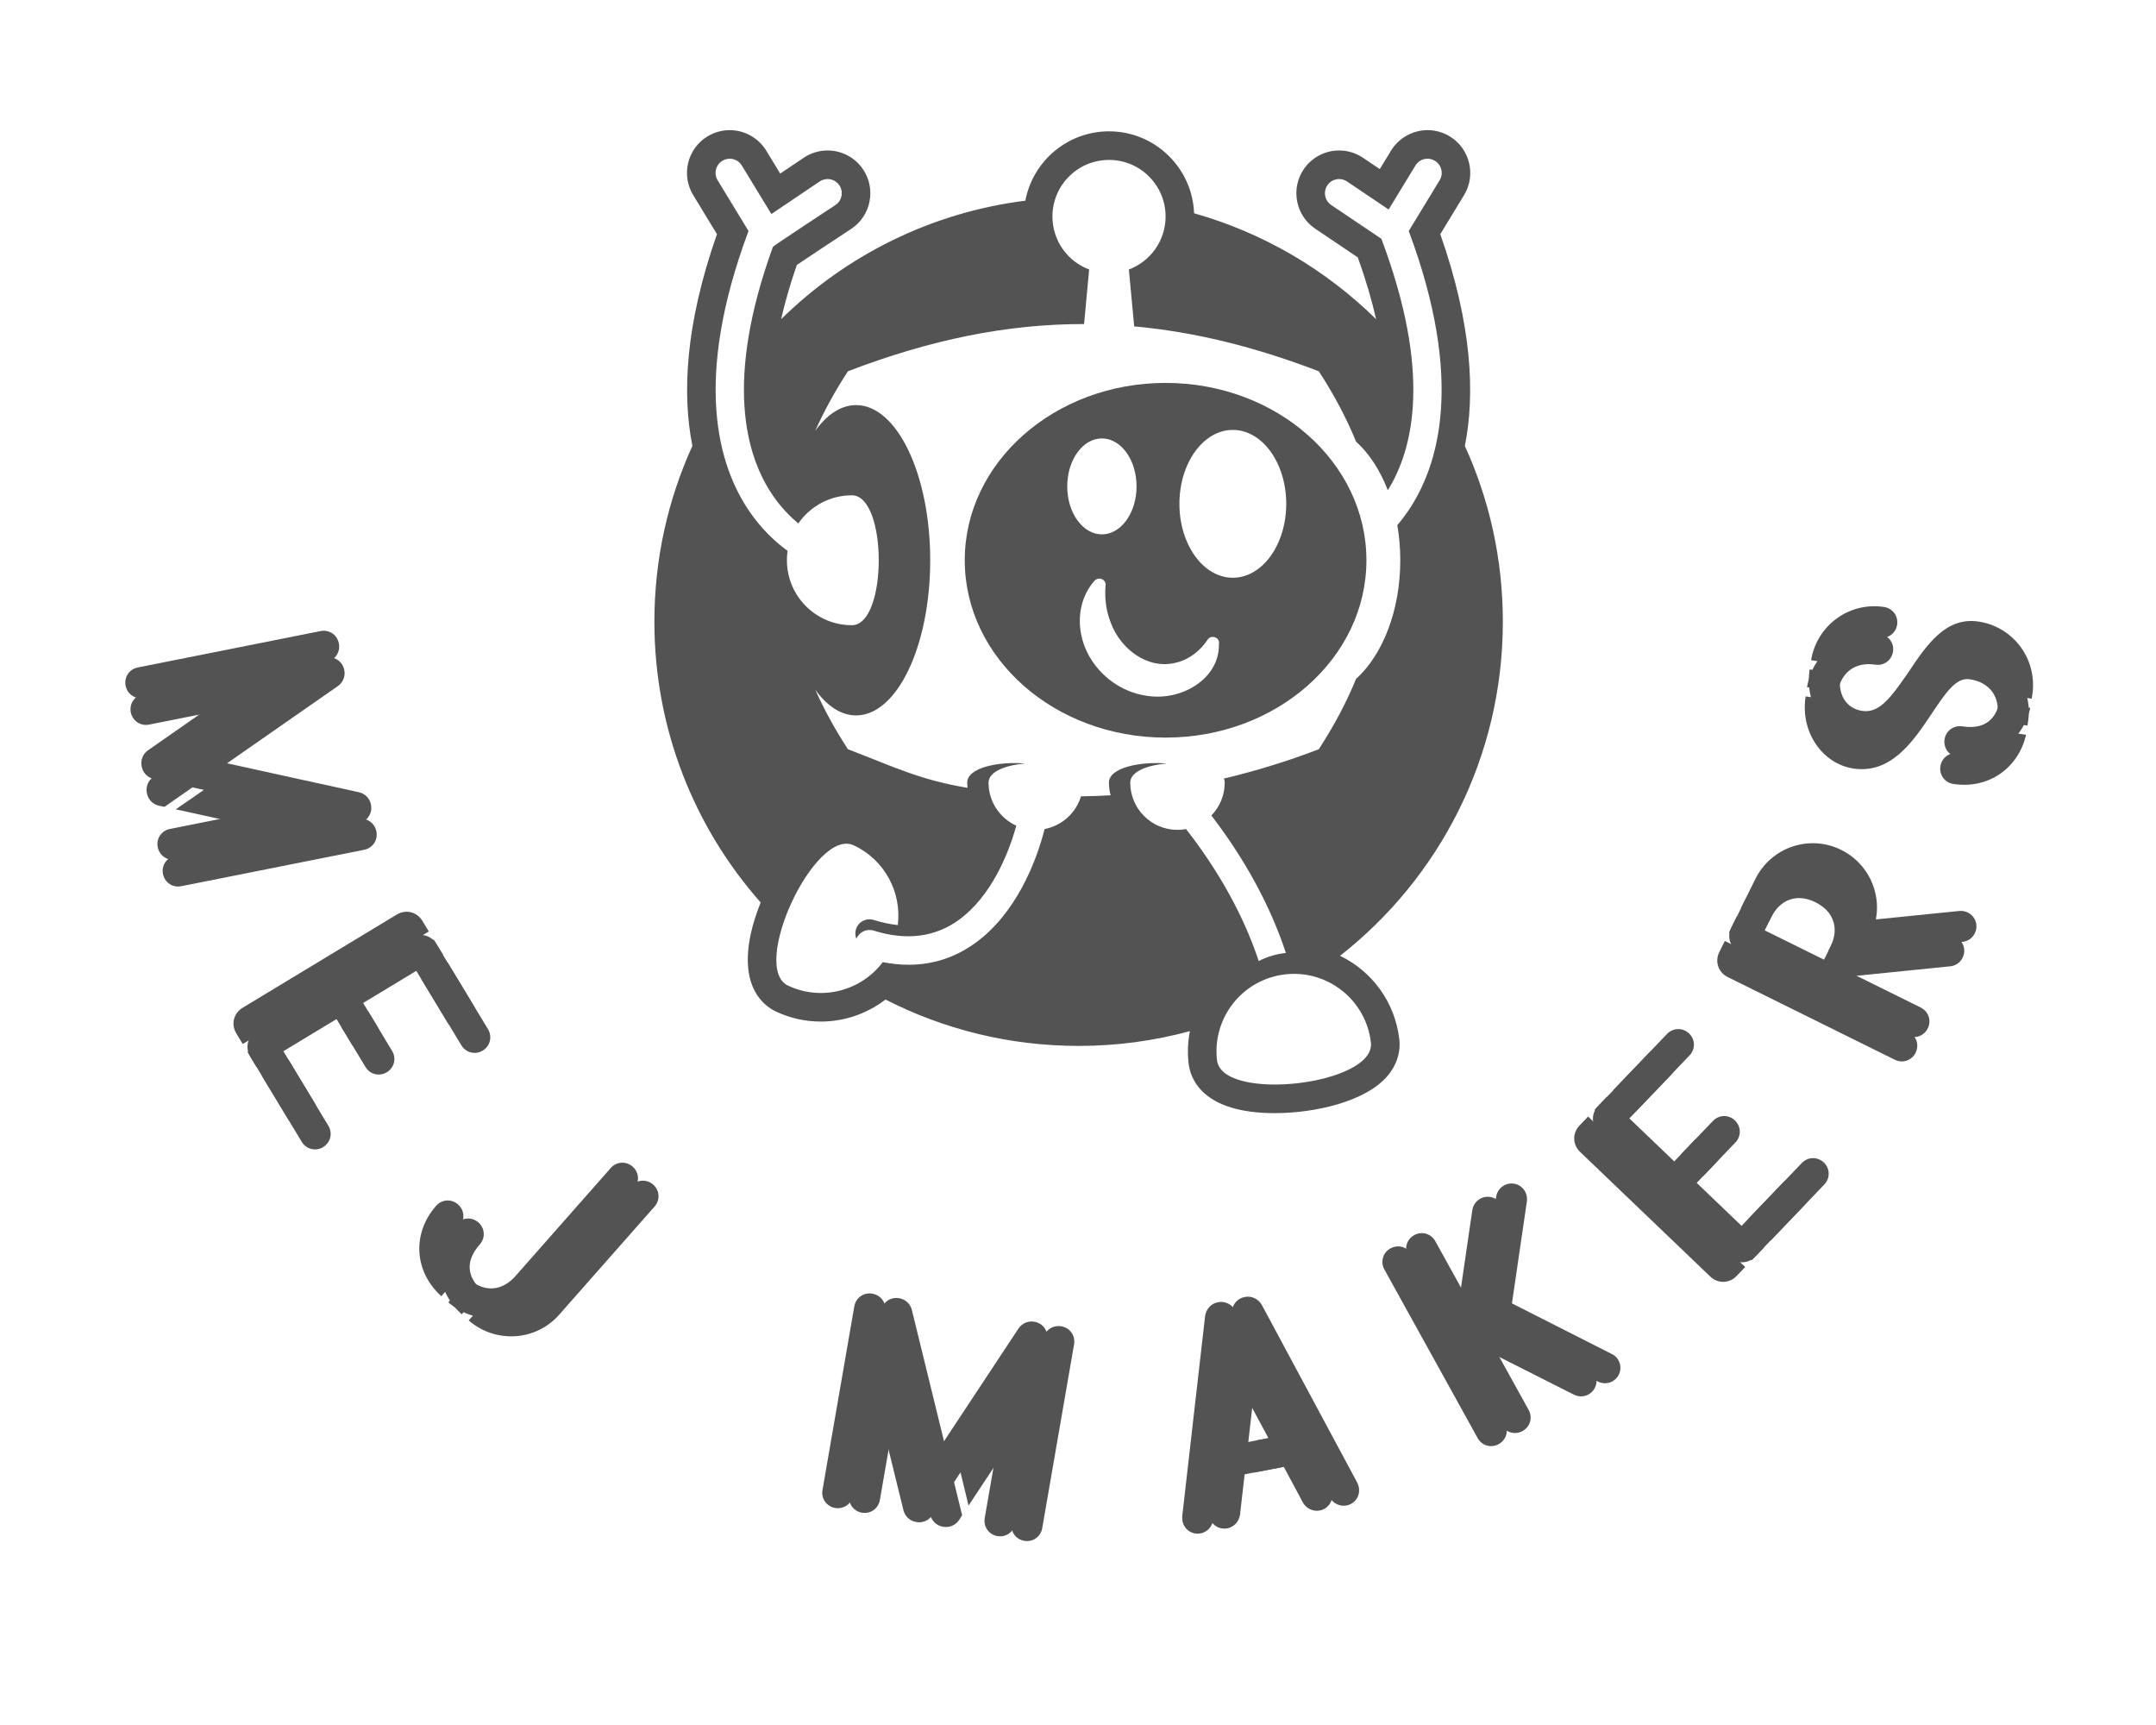 <?xml version="1.0" encoding="UTF-8" standalone="no" ?>
<!DOCTYPE svg PUBLIC "-//W3C//DTD SVG 1.1//EN" "http://www.w3.org/Graphics/SVG/1.1/DTD/svg11.dtd">
<svg xmlns="http://www.w3.org/2000/svg" xmlns:xlink="http://www.w3.org/1999/xlink" version="1.1" width="1280" height="1024" viewBox="0 0 1280 1024" xml:space="preserve">
<desc>Created with Fabric.js 5.3.0</desc>
<defs>
</defs>
<g transform="matrix(1 0 0 1 640 512)" id="background-logo"  >
<rect style="stroke: none; stroke-width: 0; stroke-dasharray: none; stroke-linecap: butt; stroke-dashoffset: 0; stroke-linejoin: miter; stroke-miterlimit: 4; fill: rgb(255,255,255); fill-rule: nonzero; opacity: 1;"  paint-order="stroke"  x="-640" y="-512" rx="0" ry="0" width="1280" height="1024" />
</g>
<g transform="matrix(3.071 0 0 3.071 640.368 369.019)" id="logo-logo"  >
<g style=""  paint-order="stroke"   >
		<g transform="matrix(1.13 0 0 1.13 0 0)"  >
<path style="stroke: none; stroke-width: 1; stroke-dasharray: none; stroke-linecap: butt; stroke-dashoffset: 0; stroke-linejoin: miter; stroke-miterlimit: 4; fill: rgb(255,255,255); fill-rule: nonzero; opacity: 1;"  paint-order="stroke"  transform=" translate(-150, -150)" d="M 183.56 237.5 C 167.948 237.5 165.724 228.664 165.414 225.957 C 165.357 225.458 165.317 224.957 165.296 224.456 C 160.277 225.483 155.15 226.002 150 226.002 C 138.509 226.002 127.501 223.514 117.249 218.602 C 113.845 220.7 109.89 221.837 105.904 221.837 C 102.74 221.837 99.676 221.155 96.796 219.811 C 94.664 218.817 87.915 214.631 90.604 202.511 C 90.864 201.337 91.233 200.059 91.689 198.74 C 80.265 185.085 73.998 167.86 73.998 150 C 73.998 139.394 76.138 129.145 80.361 119.517 C 78.576 109.259 79.923 97.366 84.369 84.125 L 81.141 78.822 C 79.649 76.373 79.201 73.488 79.879 70.701 C 80.557 67.914 82.28 65.558 84.73 64.066 C 86.413 63.041 88.343 62.5 90.311 62.5 C 94.035 62.5 97.551 64.475 99.487 67.655 L 100.01 68.515 L 101.058 67.809 C 102.838 66.611 104.91 65.979 107.053 65.979 C 110.633 65.979 113.964 67.751 115.963 70.72 C 118.258 74.128 118.331 78.391 116.521 81.786 C 123.339 78.435 130.645 76.1 138.161 74.918 C 140.601 67.712 147.41 62.703 155.2 62.703 C 164.065 62.703 171.415 69.033 172.912 77.516 C 177.379 78.928 181.708 80.759 185.836 82.971 C 183.304 79.429 183.087 74.538 185.658 70.72 C 187.655 67.751 190.986 65.979 194.568 65.979 C 196.671 65.979 198.707 66.588 200.464 67.743 L 200.518 67.655 C 202.455 64.475 205.97 62.5 209.693 62.5 C 211.662 62.5 213.591 63.041 215.274 64.066 C 217.721 65.555 219.443 67.911 220.122 70.7 C 220.801 73.49 220.354 76.374 218.865 78.821 L 215.636 84.126 C 220.083 97.368 221.429 109.263 219.642 119.525 C 223.862 129.149 226.002 139.397 226.002 150 C 226.002 171.923 216.766 192.367 200.499 206.803 C 204.805 210.311 207.615 215.373 208.265 221.053 C 208.639 224.33 207.568 227.565 205.25 230.165 C 200.42 235.579 190.548 237.5 183.562 237.5 L 183.56 237.5 z" stroke-linecap="round" />
</g>
		<g transform="matrix(1.13 0 0 1.13 16.812 -11.865)"  >
<path style="stroke: none; stroke-width: 1; stroke-dasharray: none; stroke-linecap: butt; stroke-dashoffset: 0; stroke-linejoin: miter; stroke-miterlimit: 4; fill: rgb(83,83,83); fill-rule: nonzero; opacity: 1;"  paint-order="stroke"  transform=" translate(-164.879, -139.499)" d="M 199.239 139.499 C 199.239 122.744 183.855 109.162 164.879 109.162 C 145.903 109.162 130.52 122.744 130.52 139.499 C 130.52 156.253 145.903 169.835 164.879 169.835 C 183.855 169.835 199.239 156.253 199.239 139.499 z M 153.983 118.659 C 157.258 118.659 159.912 122.332 159.912 126.864 C 159.912 131.395 157.258 135.069 153.983 135.069 C 150.709 135.069 148.055 131.395 148.055 126.864 C 148.055 122.332 150.709 118.659 153.983 118.659 z M 173.992 154.416 C 173.732 159.961 167.463 163.57 161.813 162.703 C 156.041 161.972 151.384 157.353 150.421 152.111 C 149.822 148.962 150.466 145.568 152.68 143.05 C 153.029 142.604 153.701 142.505 154.181 142.829 C 154.489 143.037 154.643 143.374 154.622 143.703 C 154.57 144.264 154.534 144.829 154.558 145.393 C 154.588 147.094 154.923 148.797 155.586 150.388 C 157.165 154.521 161.689 158.277 166.654 157.022 C 168.949 156.479 170.858 154.935 172.076 153.079 C 172.598 152.225 174.074 152.635 174.018 153.604 C 174.018 153.604 173.992 154.416 173.992 154.416 z M 176.383 142.491 C 171.336 142.491 167.246 136.83 167.246 129.847 C 167.246 122.863 171.336 117.202 176.383 117.202 C 181.429 117.202 185.52 122.863 185.52 129.847 C 185.52 136.83 181.429 142.491 176.383 142.491 z" stroke-linecap="round" />
</g>
		<g transform="matrix(1.13 0 0 1.13 0 0)"  >
<path style="stroke: none; stroke-width: 1; stroke-dasharray: none; stroke-linecap: butt; stroke-dashoffset: 0; stroke-linejoin: miter; stroke-miterlimit: 4; fill: rgb(83,83,83); fill-rule: nonzero; opacity: 1;"  paint-order="stroke"  transform=" translate(-150, -150)" d="M 194.726 207.162 C 211.682 193.876 222.578 173.211 222.578 150 C 222.578 139.28 220.252 129.105 216.081 119.947 C 217.827 111.137 217.352 99.313 211.876 83.718 L 215.94 77.042 C 218.037 73.596 216.939 69.087 213.494 66.99 C 212.347 66.292 211.033 65.924 209.693 65.924 C 207.157 65.924 204.762 67.269 203.442 69.435 L 201.525 72.585 L 198.65 70.649 C 197.438 69.833 196.027 69.402 194.568 69.402 C 192.128 69.402 189.859 70.61 188.498 72.632 C 186.245 75.977 187.134 80.532 190.48 82.786 L 197.752 87.682 C 199.145 91.533 200.166 95.046 200.897 98.266 C 192.321 89.828 181.661 83.505 169.756 80.145 C 169.464 72.366 163.049 66.127 155.2 66.127 C 148.091 66.127 142.159 71.246 140.886 77.99 C 124.694 80.019 110.164 87.383 99.104 98.265 C 99.752 95.412 100.63 92.328 101.791 88.985 C 103.649 87.725 107.543 85.147 111.092 82.818 L 111.141 82.785 C 114.486 80.533 115.376 75.978 113.123 72.632 C 111.762 70.61 109.493 69.402 107.053 69.402 C 105.594 69.402 104.182 69.833 102.97 70.649 L 98.949 73.356 L 96.562 69.435 C 95.243 67.269 92.848 65.924 90.311 65.924 C 88.971 65.924 87.657 66.292 86.51 66.99 C 84.841 68.006 83.668 69.611 83.206 71.51 C 82.744 73.409 83.049 75.374 84.065 77.042 L 88.128 83.718 C 82.654 99.309 82.178 111.131 83.922 119.941 C 79.749 129.1 77.422 139.278 77.422 150 C 77.422 168.425 84.291 185.243 95.604 198.042 C 94.846 199.934 94.283 201.736 93.946 203.253 C 91.869 212.618 96.259 215.783 98.243 216.709 C 100.667 217.84 103.244 218.413 105.904 218.413 C 109.931 218.413 113.828 217.051 116.969 214.643 C 126.877 219.716 138.104 222.578 150 222.578 C 156.589 222.578 162.97 221.695 169.039 220.05 C 168.692 221.824 168.599 223.678 168.815 225.568 C 169.108 228.126 171.131 234.076 183.56 234.076 C 183.561 234.076 183.561 234.076 183.562 234.076 C 190.336 234.076 198.88 232.162 202.695 227.885 C 204.356 226.024 205.126 223.736 204.864 221.442 C 204.134 215.07 200.17 209.791 194.726 207.162 z M 93.704 131.178 C 88.33 123.355 83.994 108.706 93.525 83.178 L 88.243 74.5 C 87.547 73.356 87.909 71.864 89.053 71.168 C 90.197 70.472 91.688 70.835 92.385 71.978 L 97.433 80.273 L 105.701 74.706 C 106.812 73.959 108.318 74.253 109.066 75.364 C 109.814 76.474 109.52 77.981 108.409 78.729 C 108.409 78.729 97.764 85.713 97.698 85.894 C 89.381 108.822 93.048 121.66 97.7 128.432 C 99.052 130.4 100.556 131.969 102.052 133.201 C 104.056 130.295 107.407 128.389 111.204 128.389 C 117.34 128.389 117.34 150.609 111.204 150.609 C 105.068 150.609 100.094 145.635 100.094 139.499 C 100.094 138.953 100.135 138.417 100.211 137.892 C 97.944 136.245 95.671 134.041 93.704 131.178 z M 168.383 185.484 C 167.906 185.571 167.415 185.62 166.913 185.62 C 162.45 185.62 158.832 182.001 158.832 177.538 C 158.832 175.645 161.741 174.555 165.09 174.268 C 160.544 173.879 155.185 174.968 155.185 177.538 C 155.185 178.289 155.29 179.015 155.482 179.705 C 153.789 179.805 152.097 179.861 150.404 179.882 C 149.542 182.731 147.149 184.914 144.182 185.476 C 142.69 191.355 139.193 199.924 132.461 204.87 C 128.996 207.416 125.135 208.693 120.924 208.693 C 119.488 208.693 118.011 208.542 116.495 208.245 C 112.811 213.143 106.087 214.972 100.311 212.277 C 93.68 209.182 104.886 185.166 111.518 188.261 C 116.86 190.754 119.756 196.354 119.065 201.904 C 117.738 201.765 116.365 201.475 114.948 201.031 C 113.67 200.631 112.31 201.343 111.91 202.62 C 111.734 203.18 111.773 203.755 111.978 204.259 C 112.446 203.099 113.734 202.474 114.948 202.854 C 120.563 204.612 125.49 203.976 129.59 200.963 C 134.974 197.007 137.976 189.876 139.337 184.9 C 136.537 183.63 134.588 180.813 134.588 177.538 C 134.588 175.645 137.497 174.555 140.846 174.268 C 136.3 173.879 130.942 174.968 130.942 177.538 C 130.942 177.838 130.959 178.133 130.991 178.424 C 122.955 177.107 118.566 174.909 110.53 171.824 C 108.319 168.429 106.458 165.034 104.943 161.639 C 106.947 164.418 109.349 166.041 111.933 166.041 C 118.935 166.041 124.61 154.157 124.61 139.499 C 124.61 124.84 118.935 112.957 111.933 112.957 C 109.349 112.957 106.947 114.579 104.943 117.358 C 106.458 113.963 108.319 110.568 110.53 107.173 C 124.608 101.769 137.769 99.077 150.932 99.094 L 151.802 89.761 C 148.133 88.385 145.521 84.846 145.521 80.697 C 145.521 75.351 149.855 71.018 155.2 71.018 C 160.546 71.018 164.879 75.351 164.879 80.697 C 164.879 84.846 162.267 88.385 158.598 89.761 L 159.505 99.493 C 169.768 100.42 180.152 102.974 191.091 107.173 C 193.702 111.183 195.826 115.193 197.465 119.202 C 199.702 121.225 201.573 124.095 202.896 127.522 C 207.34 120.389 210.392 107.304 201.793 84.506 L 193.212 78.729 C 192.101 77.981 191.807 76.474 192.555 75.364 C 193.302 74.253 194.809 73.959 195.92 74.706 L 203.041 79.501 L 207.62 71.979 C 208.316 70.835 209.807 70.472 210.951 71.168 C 212.095 71.864 212.458 73.356 211.762 74.5 L 206.479 83.178 C 216.01 108.706 211.674 123.355 206.301 131.178 C 205.732 132.006 205.137 132.778 204.524 133.499 C 204.852 135.415 205.031 137.424 205.031 139.499 C 205.031 148.146 201.992 155.701 197.465 159.795 C 195.826 163.805 193.702 167.814 191.091 171.824 C 185.677 173.902 180.264 175.567 174.85 176.842 C 174.943 177.061 174.995 177.292 174.995 177.538 C 174.995 179.724 174.125 181.707 172.715 183.161 C 179.873 192.492 183.572 200.903 185.459 206.682 C 185.417 206.686 185.375 206.688 185.333 206.693 C 183.706 206.879 182.184 207.354 180.808 208.058 C 179.006 202.58 175.421 194.491 168.383 185.484 z M 173.674 225.011 C 172.842 217.741 178.062 211.172 185.333 210.34 C 192.603 209.508 199.172 214.727 200.004 221.998 C 200.836 229.269 174.507 232.282 173.674 225.011 z" stroke-linecap="round" />
</g>
</g>
</g>
<g transform="matrix(0.375 1.884 -1.884 0.375 147.414 442.389)" id="text-logo-0"  >
<g style=""  paint-order="stroke"   >
		<g transform="matrix(1 0 0 1 0 0)" id="text-logo-0-path-0"  >
<filter id="SVGID_287786" y="-20%" height="140%" x="-33.9%" width="167.8%" >
	<feGaussianBlur in="SourceAlpha" stdDeviation="0"></feGaussianBlur>
	<feOffset dx="8.414" dy="0" result="oBlur" ></feOffset>
	<feFlood flood-color="rgb(255,255,255)" flood-opacity="1"/>
	<feComposite in2="oBlur" operator="in" />
	<feMerge>
		<feMergeNode></feMergeNode>
		<feMergeNode in="SourceGraphic"></feMergeNode>
	</feMerge>
</filter>
<path style="stroke: rgb(255,255,255); stroke-width: 0; stroke-dasharray: none; stroke-linecap: butt; stroke-dashoffset: 0; stroke-linejoin: miter; stroke-miterlimit: 4; fill: rgb(83,83,83); fill-rule: nonzero; opacity: 1;filter: url(#SVGID_287786);"  paint-order="stroke"  transform=" translate(-34.585, 33.63)" d="M 4.32 -62.45 L 4.32 -4.8 C 4.32 -2.11 6.44 0 9.13 0 C 11.82 0 13.93 -2.11 13.93 -4.8 L 13.93 -39.78 L 30.07 -2.88 C 30.84 -1.15 32.57 0 34.49 0 L 34.68 0 C 36.61 0 38.34 -1.15 39.1 -2.88 L 39.78 -4.52 L 13.64 -64.37 C 12.87 -66.1 11.15 -67.26 9.22 -67.26 L 9.13 -67.26 C 6.44 -67.26 4.32 -65.14 4.32 -62.45 Z M 36.03 -19.79 L 41.22 -7.78 L 55.25 -39.78 L 55.25 -4.8 C 55.25 -2.11 57.36 0 60.05 0 C 62.74 0 64.85 -2.11 64.85 -4.8 L 64.85 -62.45 C 64.85 -65.14 62.74 -67.26 60.05 -67.26 L 59.95 -67.26 C 58.03 -67.26 56.3 -66.1 55.53 -64.37 Z" stroke-linecap="round" />
</g>
</g>
</g>
<g transform="matrix(0.994 1.644 -1.644 0.994 210.319 604.502)" id="text-logo-1"  >
<g style=""  paint-order="stroke"   >
		<g transform="matrix(1 0 0 1 0 0)" id="text-logo-1-path-0"  >
<filter id="SVGID_287787" y="-20%" height="140%" x="-40.362%" width="180.724%" >
	<feGaussianBlur in="SourceAlpha" stdDeviation="0"></feGaussianBlur>
	<feOffset dx="8.414" dy="0" result="oBlur" ></feOffset>
	<feFlood flood-color="rgb(255,255,255)" flood-opacity="1"/>
	<feComposite in2="oBlur" operator="in" />
	<feMerge>
		<feMergeNode></feMergeNode>
		<feMergeNode in="SourceGraphic"></feMergeNode>
	</feMerge>
</filter>
<path style="stroke: rgb(255,255,255); stroke-width: 0; stroke-dasharray: none; stroke-linecap: butt; stroke-dashoffset: 0; stroke-linejoin: miter; stroke-miterlimit: 4; fill: rgb(83,83,83); fill-rule: nonzero; opacity: 1;filter: url(#SVGID_287787);"  paint-order="stroke"  transform=" translate(-24.98, 33.63)" d="M 4.32 -61.49 L 4.32 -5.76 C 4.32 -2.5 6.82 0 10.09 0 L 13.93 0 L 13.93 -67.26 L 10.09 -67.26 C 6.82 -67.26 4.32 -64.76 4.32 -61.49 Z M 16.81 0 L 40.83 0 C 43.52 0 45.64 -2.11 45.64 -4.8 C 45.64 -7.49 43.52 -9.61 40.83 -9.61 L 16.81 -9.61 Z M 16.81 -28.82 L 31.23 -28.82 C 33.92 -28.82 36.03 -30.94 36.03 -33.63 C 36.03 -36.32 33.92 -38.43 31.23 -38.43 L 16.81 -38.43 Z M 16.81 -57.65 L 40.83 -57.65 C 43.52 -57.65 45.64 -59.76 45.64 -62.45 C 45.64 -65.14 43.52 -67.26 40.83 -67.26 L 16.81 -67.26 Z" stroke-linecap="round" />
</g>
</g>
</g>
<g transform="matrix(1.441 1.271 -1.271 1.441 308.101 721.535)" id="text-logo-2"  >
<g style=""  paint-order="stroke"   >
		<g transform="matrix(1 0 0 1 0 0)" id="text-logo-2-path-0"  >
<filter id="SVGID_287788" y="-20%" height="140%" x="-39.857%" width="179.715%" >
	<feGaussianBlur in="SourceAlpha" stdDeviation="0"></feGaussianBlur>
	<feOffset dx="8.414" dy="0" result="oBlur" ></feOffset>
	<feFlood flood-color="rgb(255,255,255)" flood-opacity="1"/>
	<feComposite in2="oBlur" operator="in" />
	<feMerge>
		<feMergeNode></feMergeNode>
		<feMergeNode in="SourceGraphic"></feMergeNode>
	</feMerge>
</filter>
<path style="stroke: rgb(255,255,255); stroke-width: 0; stroke-dasharray: none; stroke-linecap: butt; stroke-dashoffset: 0; stroke-linejoin: miter; stroke-miterlimit: 4; fill: rgb(83,83,83); fill-rule: nonzero; opacity: 1;filter: url(#SVGID_287788);"  paint-order="stroke"  transform=" translate(-25.505, 33.63)" d="M 4.32 -18.93 C 4.32 -7.59 12.68 0.86 24.02 0.96 L 24.02 -8.65 C 17.39 -8.74 13.93 -12.2 13.93 -18.93 C 13.93 -21.62 11.82 -23.73 9.13 -23.73 C 6.44 -23.73 4.32 -21.62 4.32 -18.93 Z M 26.9 0.96 C 37.86 0.86 46.69 -7.97 46.69 -18.83 L 46.69 -63.41 C 46.69 -66.1 44.58 -68.22 41.89 -68.22 C 39.2 -68.22 37.09 -66.1 37.09 -63.41 L 37.09 -18.83 C 37.09 -12.59 33.24 -8.65 26.9 -8.65 Z" stroke-linecap="round" />
</g>
</g>
</g>
<g transform="matrix(0.892 0.452 -0.452 0.892 204.779 442.778)" id="text-logo-3"  >
<g style=""  paint-order="stroke"   >
		<g transform="matrix(1 0 0 1 0 0)" id="text-logo-3-path-0"  >
<filter id="SVGID_287789" y="-40%" height="180%" x="-40%" width="180%" >
	<feGaussianBlur in="SourceAlpha" stdDeviation="0"></feGaussianBlur>
	<feOffset dx="8.414" dy="0" result="oBlur" ></feOffset>
	<feFlood flood-color="rgb(255,255,255)" flood-opacity="1"/>
	<feComposite in2="oBlur" operator="in" />
	<feMerge>
		<feMergeNode></feMergeNode>
		<feMergeNode in="SourceGraphic"></feMergeNode>
	</feMerge>
</filter>
<path style="stroke: rgb(255,255,255); stroke-width: 0; stroke-dasharray: none; stroke-linecap: butt; stroke-dashoffset: 0; stroke-linejoin: miter; stroke-miterlimit: 4; fill: rgb(83,83,83); fill-rule: nonzero; opacity: 1;filter: url(#SVGID_287789);"  paint-order="stroke"  transform=" translate(0, 0)" d="" stroke-linecap="round" />
</g>
</g>
</g>
<g transform="matrix(1.893 0.328 -0.328 1.893 554.998 839.89)" id="text-logo-4"  >
<g style=""  paint-order="stroke"   >
		<g transform="matrix(1 0 0 1 0 0)" id="text-logo-4-path-0"  >
<filter id="SVGID_287790" y="-20%" height="140%" x="-33.9%" width="167.8%" >
	<feGaussianBlur in="SourceAlpha" stdDeviation="0"></feGaussianBlur>
	<feOffset dx="8.414" dy="0" result="oBlur" ></feOffset>
	<feFlood flood-color="rgb(255,255,255)" flood-opacity="1"/>
	<feComposite in2="oBlur" operator="in" />
	<feMerge>
		<feMergeNode></feMergeNode>
		<feMergeNode in="SourceGraphic"></feMergeNode>
	</feMerge>
</filter>
<path style="stroke: rgb(255,255,255); stroke-width: 0; stroke-dasharray: none; stroke-linecap: butt; stroke-dashoffset: 0; stroke-linejoin: miter; stroke-miterlimit: 4; fill: rgb(83,83,83); fill-rule: nonzero; opacity: 1;filter: url(#SVGID_287790);"  paint-order="stroke"  transform=" translate(-34.585, 33.63)" d="M 4.32 -62.45 L 4.32 -4.8 C 4.32 -2.11 6.44 0 9.13 0 C 11.82 0 13.93 -2.11 13.93 -4.8 L 13.93 -39.78 L 30.07 -2.88 C 30.84 -1.15 32.57 0 34.49 0 L 34.68 0 C 36.61 0 38.34 -1.15 39.1 -2.88 L 39.78 -4.52 L 13.64 -64.37 C 12.87 -66.1 11.15 -67.26 9.22 -67.26 L 9.13 -67.26 C 6.44 -67.26 4.32 -65.14 4.32 -62.45 Z M 36.03 -19.79 L 41.22 -7.78 L 55.25 -39.78 L 55.25 -4.8 C 55.25 -2.11 57.36 0 60.05 0 C 62.74 0 64.85 -2.11 64.85 -4.8 L 64.85 -62.45 C 64.85 -65.14 62.74 -67.26 60.05 -67.26 L 59.95 -67.26 C 58.03 -67.26 56.3 -66.1 55.53 -64.37 Z" stroke-linecap="round" />
</g>
</g>
</g>
<g transform="matrix(1.887 -0.362 0.362 1.887 735.643 838.243)" id="text-logo-5"  >
<g style=""  paint-order="stroke"   >
		<g transform="matrix(1 0 0 1 0 0)" id="text-logo-5-path-0"  >
<filter id="SVGID_287791" y="-20%" height="140%" x="-37.871%" width="175.741%" >
	<feGaussianBlur in="SourceAlpha" stdDeviation="0"></feGaussianBlur>
	<feOffset dx="8.414" dy="0" result="oBlur" ></feOffset>
	<feFlood flood-color="rgb(255,255,255)" flood-opacity="1"/>
	<feComposite in2="oBlur" operator="in" />
	<feMerge>
		<feMergeNode></feMergeNode>
		<feMergeNode in="SourceGraphic"></feMergeNode>
	</feMerge>
</filter>
<path style="stroke: rgb(255,255,255); stroke-width: 0; stroke-dasharray: none; stroke-linecap: butt; stroke-dashoffset: 0; stroke-linejoin: miter; stroke-miterlimit: 4; fill: rgb(83,83,83); fill-rule: nonzero; opacity: 1;filter: url(#SVGID_287791);"  paint-order="stroke"  transform=" translate(-27.86, 33.63)" d="M 13.74 -2.4 L 27.86 -47.56 L 35.26 -24.02 L 23.35 -24.02 L 20.37 -14.41 L 38.24 -14.41 L 41.99 -2.4 C 42.66 -0.48 44.48 0.96 46.6 0.96 C 49.29 0.96 51.4 -1.15 51.4 -3.84 C 51.4 -4.32 51.31 -4.8 51.21 -5.28 L 32.57 -64.85 C 31.9 -66.78 30.07 -68.22 27.96 -68.22 L 27.86 -68.22 L 27.77 -68.22 C 25.65 -68.22 23.83 -66.78 23.16 -64.85 L 4.52 -5.28 C 4.42 -4.8 4.32 -4.32 4.32 -3.84 C 4.32 -1.15 6.44 0.96 9.13 0.96 C 11.24 0.96 13.07 -0.48 13.74 -2.4 Z" stroke-linecap="round" />
</g>
</g>
</g>
<g transform="matrix(1.681 -0.93 0.93 1.681 884.273 784.43)" id="text-logo-6"  >
<g style=""  paint-order="stroke"   >
		<g transform="matrix(1 0 0 1 0 0)" id="text-logo-6-path-0"  >
<filter id="SVGID_287792" y="-20%" height="140%" x="-40.362%" width="180.724%" >
	<feGaussianBlur in="SourceAlpha" stdDeviation="0"></feGaussianBlur>
	<feOffset dx="8.414" dy="0" result="oBlur" ></feOffset>
	<feFlood flood-color="rgb(255,255,255)" flood-opacity="1"/>
	<feComposite in2="oBlur" operator="in" />
	<feMerge>
		<feMergeNode></feMergeNode>
		<feMergeNode in="SourceGraphic"></feMergeNode>
	</feMerge>
</filter>
<path style="stroke: rgb(255,255,255); stroke-width: 0; stroke-dasharray: none; stroke-linecap: butt; stroke-dashoffset: 0; stroke-linejoin: miter; stroke-miterlimit: 4; fill: rgb(83,83,83); fill-rule: nonzero; opacity: 1;filter: url(#SVGID_287792);"  paint-order="stroke"  transform=" translate(-24.98, 33.63)" d="M 4.32 -63.41 L 4.32 -3.84 C 4.32 -1.15 6.44 0.96 9.13 0.96 C 11.82 0.96 13.93 -1.15 13.93 -3.84 L 13.93 -63.41 C 13.93 -66.1 11.82 -68.22 9.13 -68.22 C 6.44 -68.22 4.32 -66.1 4.32 -63.41 Z M 16.81 -23.92 L 19.22 -27.09 L 36.89 -1.15 C 37.76 0.1 39.2 0.96 40.83 0.96 C 43.52 0.96 45.64 -1.15 45.64 -3.84 C 45.64 -4.8 45.35 -5.76 44.77 -6.53 L 25.46 -34.97 C 25.46 -35.07 25.36 -35.16 25.36 -35.16 L 44.68 -60.53 C 45.25 -61.3 45.64 -62.36 45.64 -63.41 C 45.64 -66.1 43.52 -68.22 40.83 -68.22 C 39.3 -68.22 37.86 -67.45 36.99 -66.29 L 16.81 -39.78 Z" stroke-linecap="round" />
</g>
</g>
</g>
<g transform="matrix(1.329 -1.388 1.388 1.329 1004.148 692.137)" id="text-logo-7"  >
<g style=""  paint-order="stroke"   >
		<g transform="matrix(1 0 0 1 0 0)" id="text-logo-7-path-0"  >
<filter id="SVGID_287793" y="-20%" height="140%" x="-40.362%" width="180.724%" >
	<feGaussianBlur in="SourceAlpha" stdDeviation="0"></feGaussianBlur>
	<feOffset dx="8.414" dy="0" result="oBlur" ></feOffset>
	<feFlood flood-color="rgb(255,255,255)" flood-opacity="1"/>
	<feComposite in2="oBlur" operator="in" />
	<feMerge>
		<feMergeNode></feMergeNode>
		<feMergeNode in="SourceGraphic"></feMergeNode>
	</feMerge>
</filter>
<path style="stroke: rgb(255,255,255); stroke-width: 0; stroke-dasharray: none; stroke-linecap: butt; stroke-dashoffset: 0; stroke-linejoin: miter; stroke-miterlimit: 4; fill: rgb(83,83,83); fill-rule: nonzero; opacity: 1;filter: url(#SVGID_287793);"  paint-order="stroke"  transform=" translate(-24.98, 33.63)" d="M 4.32 -61.49 L 4.32 -5.76 C 4.32 -2.5 6.82 0 10.09 0 L 13.93 0 L 13.93 -67.26 L 10.09 -67.26 C 6.82 -67.26 4.32 -64.76 4.32 -61.49 Z M 16.81 0 L 40.83 0 C 43.52 0 45.64 -2.11 45.64 -4.8 C 45.64 -7.49 43.52 -9.61 40.83 -9.61 L 16.81 -9.61 Z M 16.81 -28.82 L 31.23 -28.82 C 33.92 -28.82 36.03 -30.94 36.03 -33.63 C 36.03 -36.32 33.92 -38.43 31.23 -38.43 L 16.81 -38.43 Z M 16.81 -57.65 L 40.83 -57.65 C 43.52 -57.65 45.64 -59.76 45.64 -62.45 C 45.64 -65.14 43.52 -67.26 40.83 -67.26 L 16.81 -67.26 Z" stroke-linecap="round" />
</g>
</g>
</g>
<g transform="matrix(0.852 -1.722 1.722 0.852 1092.546 567.686)" id="text-logo-8"  >
<g style=""  paint-order="stroke"   >
		<g transform="matrix(1 0 0 1 0 0)" id="text-logo-8-path-0"  >
<filter id="SVGID_287794" y="-20%" height="140%" x="-39.857%" width="179.715%" >
	<feGaussianBlur in="SourceAlpha" stdDeviation="0"></feGaussianBlur>
	<feOffset dx="8.414" dy="0" result="oBlur" ></feOffset>
	<feFlood flood-color="rgb(255,255,255)" flood-opacity="1"/>
	<feComposite in2="oBlur" operator="in" />
	<feMerge>
		<feMergeNode></feMergeNode>
		<feMergeNode in="SourceGraphic"></feMergeNode>
	</feMerge>
</filter>
<path style="stroke: rgb(255,255,255); stroke-width: 0; stroke-dasharray: none; stroke-linecap: butt; stroke-dashoffset: 0; stroke-linejoin: miter; stroke-miterlimit: 4; fill: rgb(83,83,83); fill-rule: nonzero; opacity: 1;filter: url(#SVGID_287794);"  paint-order="stroke"  transform=" translate(-25.505, 33.15)" d="M 4.32 -61.49 L 4.32 -3.84 C 4.32 -1.15 6.44 0.96 9.13 0.96 C 11.82 0.96 13.93 -1.15 13.93 -3.84 L 13.93 -67.26 L 10.09 -67.26 C 6.82 -67.26 4.32 -64.76 4.32 -61.49 Z M 16.81 -27.57 L 21.33 -27.57 L 37.86 -1.25 C 38.72 0.1 40.16 0.96 41.89 0.96 C 44.58 0.96 46.69 -1.15 46.69 -3.84 C 46.69 -4.8 46.41 -5.67 45.93 -6.44 L 32.19 -28.34 C 40.55 -30.65 46.69 -38.34 46.69 -47.46 C 46.69 -58.42 37.86 -67.26 26.81 -67.26 L 16.81 -67.26 L 16.81 -57.65 L 26.81 -57.65 C 33.15 -57.65 37.09 -53.71 37.09 -47.46 C 37.09 -41.12 33.15 -37.18 26.81 -37.18 L 16.81 -37.18 Z" stroke-linecap="round" />
</g>
</g>
</g>
<g transform="matrix(0.293 -1.899 1.899 0.293 1138.011 420.867)" id="text-logo-9"  >
<g style=""  paint-order="stroke"   >
		<g transform="matrix(1 0 0 1 0 0)" id="text-logo-9-path-0"  >
<filter id="SVGID_287795" y="-20%" height="140%" x="-39.857%" width="179.715%" >
	<feGaussianBlur in="SourceAlpha" stdDeviation="0"></feGaussianBlur>
	<feOffset dx="8.414" dy="0" result="oBlur" ></feOffset>
	<feFlood flood-color="rgb(255,255,255)" flood-opacity="1"/>
	<feComposite in2="oBlur" operator="in" />
	<feMerge>
		<feMergeNode></feMergeNode>
		<feMergeNode in="SourceGraphic"></feMergeNode>
	</feMerge>
</filter>
<path style="stroke: rgb(255,255,255); stroke-width: 0; stroke-dasharray: none; stroke-linecap: butt; stroke-dashoffset: 0; stroke-linejoin: miter; stroke-miterlimit: 4; fill: rgb(83,83,83); fill-rule: nonzero; opacity: 1;filter: url(#SVGID_287795);"  paint-order="stroke"  transform=" translate(-25.505, 33.63)" d="M 4.32 -18.93 C 4.32 -8.07 12.11 0.19 22.77 0.96 L 22.77 -8.74 C 16.91 -9.22 13.93 -12.68 13.93 -18.93 C 13.93 -21.62 11.82 -23.73 9.13 -23.73 C 6.44 -23.73 4.32 -21.62 4.32 -18.93 Z M 4.32 -50.25 C 4.32 -38.72 15.08 -33.44 23.44 -29.5 C 31.71 -25.65 37.09 -23.25 37.09 -18.83 C 37.09 -12.59 33.15 -8.65 26.81 -8.65 L 25.65 -8.65 L 25.65 0.96 L 26.81 0.96 C 37.86 0.96 46.69 -7.88 46.69 -18.83 C 46.69 -29.02 37.47 -33.53 27.48 -38.14 C 19.41 -42.08 13.93 -44.87 13.93 -50.25 C 13.93 -55.05 17.49 -58.61 24.12 -58.61 L 24.12 -68.22 C 12.78 -68.22 4.32 -59.76 4.32 -50.25 Z M 27 -58.61 C 33.24 -58.51 37.09 -54.57 37.09 -48.42 C 37.09 -45.73 39.2 -43.62 41.89 -43.62 C 44.58 -43.62 46.69 -45.73 46.69 -48.42 C 46.69 -59.28 37.95 -68.12 27 -68.22 Z" stroke-linecap="round" />
</g>
</g>
</g>
<g transform="matrix(0.375 1.884 -1.884 0.375 147.409 442.39)" id="text-logo-shadow-0"  >
<g style=""  paint-order="stroke"   >
		<g transform="matrix(1 0 0 1 0 0)" id="text-logo-shadow-0-path-0"  >
<path style="stroke: rgb(255,255,255); stroke-width: 0; stroke-dasharray: none; stroke-linecap: butt; stroke-dashoffset: 0; stroke-linejoin: miter; stroke-miterlimit: 4; fill: rgb(83,83,83); fill-rule: nonzero; opacity: 1;"  paint-order="stroke"  transform=" translate(-34.56, 33.6)" d="M 4.32 -62.4 L 4.32 -4.8 C 4.32 -2.11 6.43 0 9.12 0 C 11.81 0 13.92 -2.11 13.92 -4.8 L 13.92 -39.74 L 30.05 -2.88 C 30.82 -1.15 32.54 0 34.46 0 L 34.66 0 C 36.58 0 38.3 -1.15 39.07 -2.88 L 39.74 -4.51 L 13.63 -64.32 C 12.86 -66.05 11.14 -67.2 9.22 -67.2 L 9.12 -67.2 C 6.43 -67.2 4.32 -65.09 4.32 -62.4 Z M 36 -19.78 L 41.18 -7.78 L 55.2 -39.74 L 55.2 -4.8 C 55.2 -2.11 57.31 0 60 0 C 62.69 0 64.8 -2.11 64.8 -4.8 L 64.8 -62.4 C 64.8 -65.09 62.69 -67.2 60 -67.2 L 59.9 -67.2 C 57.98 -67.2 56.26 -66.05 55.49 -64.32 Z" stroke-linecap="round" />
</g>
</g>
</g>
<g transform="matrix(0.994 1.644 -1.644 0.994 210.314 604.504)" id="text-logo-shadow-1"  >
<g style=""  paint-order="stroke"   >
		<g transform="matrix(1 0 0 1 0 0)" id="text-logo-shadow-1-path-0"  >
<path style="stroke: rgb(255,255,255); stroke-width: 0; stroke-dasharray: none; stroke-linecap: butt; stroke-dashoffset: 0; stroke-linejoin: miter; stroke-miterlimit: 4; fill: rgb(83,83,83); fill-rule: nonzero; opacity: 1;"  paint-order="stroke"  transform=" translate(-24.96, 33.6)" d="M 4.32 -61.44 L 4.32 -5.76 C 4.32 -2.5 6.82 0 10.08 0 L 13.92 0 L 13.92 -67.2 L 10.08 -67.2 C 6.82 -67.2 4.32 -64.7 4.32 -61.44 Z M 16.8 0 L 40.8 0 C 43.49 0 45.6 -2.11 45.6 -4.8 C 45.6 -7.49 43.49 -9.6 40.8 -9.6 L 16.8 -9.6 Z M 16.8 -28.8 L 31.2 -28.8 C 33.89 -28.8 36 -30.91 36 -33.6 C 36 -36.29 33.89 -38.4 31.2 -38.4 L 16.8 -38.4 Z M 16.8 -57.6 L 40.8 -57.6 C 43.49 -57.6 45.6 -59.71 45.6 -62.4 C 45.6 -65.09 43.49 -67.2 40.8 -67.2 L 16.8 -67.2 Z" stroke-linecap="round" />
</g>
</g>
</g>
<g transform="matrix(1.441 1.271 -1.271 1.441 308.097 721.539)" id="text-logo-shadow-2"  >
<g style=""  paint-order="stroke"   >
		<g transform="matrix(1 0 0 1 0 0)" id="text-logo-shadow-2-path-0"  >
<path style="stroke: rgb(255,255,255); stroke-width: 0; stroke-dasharray: none; stroke-linecap: butt; stroke-dashoffset: 0; stroke-linejoin: miter; stroke-miterlimit: 4; fill: rgb(83,83,83); fill-rule: nonzero; opacity: 1;"  paint-order="stroke"  transform=" translate(-25.49, 33.6)" d="M 4.32 -18.91 C 4.32 -7.58 12.67 0.86 24 0.96 L 24 -8.64 C 17.38 -8.74 13.92 -12.19 13.92 -18.91 C 13.92 -21.6 11.81 -23.71 9.12 -23.71 C 6.43 -23.71 4.32 -21.6 4.32 -18.91 Z M 26.88 0.96 C 37.82 0.86 46.66 -7.97 46.66 -18.82 L 46.66 -63.36 C 46.66 -66.05 44.54 -68.16 41.86 -68.16 C 39.17 -68.16 37.06 -66.05 37.06 -63.36 L 37.06 -18.82 C 37.06 -12.58 33.22 -8.64 26.88 -8.64 Z" stroke-linecap="round" />
</g>
</g>
</g>
<g transform="matrix(0.892 0.452 -0.452 0.892 204.78 442.75)" id="text-logo-shadow-3"  >
<g style=""  paint-order="stroke"   >
		<g transform="matrix(1 0 0 1 0 0)" id="text-logo-shadow-3-path-0"  >
<path style="stroke: rgb(255,255,255); stroke-width: 0; stroke-dasharray: none; stroke-linecap: butt; stroke-dashoffset: 0; stroke-linejoin: miter; stroke-miterlimit: 4; fill: rgb(83,83,83); fill-rule: nonzero; opacity: 1;"  paint-order="stroke"  transform=" translate(0, 0)" d="" stroke-linecap="round" />
</g>
</g>
</g>
<g transform="matrix(1.893 0.328 -0.328 1.893 554.997 839.896)" id="text-logo-shadow-4"  >
<g style=""  paint-order="stroke"   >
		<g transform="matrix(1 0 0 1 0 0)" id="text-logo-shadow-4-path-0"  >
<path style="stroke: rgb(255,255,255); stroke-width: 0; stroke-dasharray: none; stroke-linecap: butt; stroke-dashoffset: 0; stroke-linejoin: miter; stroke-miterlimit: 4; fill: rgb(83,83,83); fill-rule: nonzero; opacity: 1;"  paint-order="stroke"  transform=" translate(-34.56, 33.6)" d="M 4.32 -62.4 L 4.32 -4.8 C 4.32 -2.11 6.43 0 9.12 0 C 11.81 0 13.92 -2.11 13.92 -4.8 L 13.92 -39.74 L 30.05 -2.88 C 30.82 -1.15 32.54 0 34.46 0 L 34.66 0 C 36.58 0 38.3 -1.15 39.07 -2.88 L 39.74 -4.51 L 13.63 -64.32 C 12.86 -66.05 11.14 -67.2 9.22 -67.2 L 9.12 -67.2 C 6.43 -67.2 4.32 -65.09 4.32 -62.4 Z M 36 -19.78 L 41.18 -7.78 L 55.2 -39.74 L 55.2 -4.8 C 55.2 -2.11 57.31 0 60 0 C 62.69 0 64.8 -2.11 64.8 -4.8 L 64.8 -62.4 C 64.8 -65.09 62.69 -67.2 60 -67.2 L 59.9 -67.2 C 57.98 -67.2 56.26 -66.05 55.49 -64.32 Z" stroke-linecap="round" />
</g>
</g>
</g>
<g transform="matrix(1.887 -0.362 0.362 1.887 735.644 838.249)" id="text-logo-shadow-5"  >
<g style=""  paint-order="stroke"   >
		<g transform="matrix(1 0 0 1 0 0)" id="text-logo-shadow-5-path-0"  >
<path style="stroke: rgb(255,255,255); stroke-width: 0; stroke-dasharray: none; stroke-linecap: butt; stroke-dashoffset: 0; stroke-linejoin: miter; stroke-miterlimit: 4; fill: rgb(83,83,83); fill-rule: nonzero; opacity: 1;"  paint-order="stroke"  transform=" translate(-27.84, 33.6)" d="M 13.73 -2.4 L 27.84 -47.52 L 35.23 -24 L 23.33 -24 L 20.35 -14.4 L 38.21 -14.4 L 41.95 -2.4 C 42.62 -0.48 44.45 0.96 46.56 0.96 C 49.25 0.96 51.36 -1.15 51.36 -3.84 C 51.36 -4.32 51.26 -4.8 51.17 -5.28 L 32.54 -64.8 C 31.87 -66.72 30.05 -68.16 27.94 -68.16 L 27.84 -68.16 L 27.74 -68.16 C 25.63 -68.16 23.81 -66.72 23.14 -64.8 L 4.51 -5.28 C 4.42 -4.8 4.32 -4.32 4.32 -3.84 C 4.32 -1.15 6.43 0.96 9.12 0.96 C 11.23 0.96 13.06 -0.48 13.73 -2.4 Z" stroke-linecap="round" />
</g>
</g>
</g>
<g transform="matrix(1.681 -0.93 0.93 1.681 884.276 784.434)" id="text-logo-shadow-6"  >
<g style=""  paint-order="stroke"   >
		<g transform="matrix(1 0 0 1 0 0)" id="text-logo-shadow-6-path-0"  >
<path style="stroke: rgb(255,255,255); stroke-width: 0; stroke-dasharray: none; stroke-linecap: butt; stroke-dashoffset: 0; stroke-linejoin: miter; stroke-miterlimit: 4; fill: rgb(83,83,83); fill-rule: nonzero; opacity: 1;"  paint-order="stroke"  transform=" translate(-24.96, 33.6)" d="M 4.32 -63.36 L 4.32 -3.84 C 4.32 -1.15 6.43 0.96 9.12 0.96 C 11.81 0.96 13.92 -1.15 13.92 -3.84 L 13.92 -63.36 C 13.92 -66.05 11.81 -68.16 9.12 -68.16 C 6.43 -68.16 4.32 -66.05 4.32 -63.36 Z M 16.8 -23.9 L 19.2 -27.07 L 36.86 -1.15 C 37.73 0.1 39.17 0.96 40.8 0.96 C 43.49 0.96 45.6 -1.15 45.6 -3.84 C 45.6 -4.8 45.31 -5.76 44.74 -6.53 L 25.44 -34.94 C 25.44 -35.04 25.34 -35.14 25.34 -35.14 L 44.64 -60.48 C 45.22 -61.25 45.6 -62.3 45.6 -63.36 C 45.6 -66.05 43.49 -68.16 40.8 -68.16 C 39.26 -68.16 37.82 -67.39 36.96 -66.24 L 16.8 -39.74 Z" stroke-linecap="round" />
</g>
</g>
</g>
<g transform="matrix(1.329 -1.388 1.388 1.329 1004.152 692.141)" id="text-logo-shadow-7"  >
<g style=""  paint-order="stroke"   >
		<g transform="matrix(1 0 0 1 0 0)" id="text-logo-shadow-7-path-0"  >
<path style="stroke: rgb(255,255,255); stroke-width: 0; stroke-dasharray: none; stroke-linecap: butt; stroke-dashoffset: 0; stroke-linejoin: miter; stroke-miterlimit: 4; fill: rgb(83,83,83); fill-rule: nonzero; opacity: 1;"  paint-order="stroke"  transform=" translate(-24.96, 33.6)" d="M 4.32 -61.44 L 4.32 -5.76 C 4.32 -2.5 6.82 0 10.08 0 L 13.92 0 L 13.92 -67.2 L 10.08 -67.2 C 6.82 -67.2 4.32 -64.7 4.32 -61.44 Z M 16.8 0 L 40.8 0 C 43.49 0 45.6 -2.11 45.6 -4.8 C 45.6 -7.49 43.49 -9.6 40.8 -9.6 L 16.8 -9.6 Z M 16.8 -28.8 L 31.2 -28.8 C 33.89 -28.8 36 -30.91 36 -33.6 C 36 -36.29 33.89 -38.4 31.2 -38.4 L 16.8 -38.4 Z M 16.8 -57.6 L 40.8 -57.6 C 43.49 -57.6 45.6 -59.71 45.6 -62.4 C 45.6 -65.09 43.49 -67.2 40.8 -67.2 L 16.8 -67.2 Z" stroke-linecap="round" />
</g>
</g>
</g>
<g transform="matrix(0.852 -1.722 1.722 0.852 1092.55 567.688)" id="text-logo-shadow-8"  >
<g style=""  paint-order="stroke"   >
		<g transform="matrix(1 0 0 1 0 0)" id="text-logo-shadow-8-path-0"  >
<path style="stroke: rgb(255,255,255); stroke-width: 0; stroke-dasharray: none; stroke-linecap: butt; stroke-dashoffset: 0; stroke-linejoin: miter; stroke-miterlimit: 4; fill: rgb(83,83,83); fill-rule: nonzero; opacity: 1;"  paint-order="stroke"  transform=" translate(-25.49, 33.12)" d="M 4.32 -61.44 L 4.32 -3.84 C 4.32 -1.15 6.43 0.96 9.12 0.96 C 11.81 0.96 13.92 -1.15 13.92 -3.84 L 13.92 -67.2 L 10.08 -67.2 C 6.82 -67.2 4.32 -64.7 4.32 -61.44 Z M 16.8 -27.55 L 21.31 -27.55 L 37.82 -1.25 C 38.69 0.1 40.13 0.96 41.86 0.96 C 44.54 0.96 46.66 -1.15 46.66 -3.84 C 46.66 -4.8 46.37 -5.66 45.89 -6.43 L 32.16 -28.32 C 40.51 -30.62 46.66 -38.3 46.66 -47.42 C 46.66 -58.37 37.82 -67.2 26.78 -67.2 L 16.8 -67.2 L 16.8 -57.6 L 26.78 -57.6 C 33.12 -57.6 37.06 -53.66 37.06 -47.42 C 37.06 -41.09 33.12 -37.15 26.78 -37.15 L 16.8 -37.15 Z" stroke-linecap="round" />
</g>
</g>
</g>
<g transform="matrix(0.293 -1.899 1.899 0.293 1138.016 420.868)" id="text-logo-shadow-9"  >
<g style=""  paint-order="stroke"   >
		<g transform="matrix(1 0 0 1 0 0)" id="text-logo-shadow-9-path-0"  >
<path style="stroke: rgb(255,255,255); stroke-width: 0; stroke-dasharray: none; stroke-linecap: butt; stroke-dashoffset: 0; stroke-linejoin: miter; stroke-miterlimit: 4; fill: rgb(83,83,83); fill-rule: nonzero; opacity: 1;"  paint-order="stroke"  transform=" translate(-25.49, 33.6)" d="M 4.32 -18.91 C 4.32 -8.06 12.1 0.19 22.75 0.96 L 22.75 -8.74 C 16.9 -9.22 13.92 -12.67 13.92 -18.91 C 13.92 -21.6 11.81 -23.71 9.12 -23.71 C 6.43 -23.71 4.32 -21.6 4.32 -18.91 Z M 4.32 -50.21 C 4.32 -38.69 15.07 -33.41 23.42 -29.47 C 31.68 -25.63 37.06 -23.23 37.06 -18.82 C 37.06 -12.58 33.12 -8.64 26.78 -8.64 L 25.63 -8.64 L 25.63 0.96 L 26.78 0.96 C 37.82 0.96 46.66 -7.87 46.66 -18.82 C 46.66 -28.99 37.44 -33.5 27.46 -38.11 C 19.39 -42.05 13.92 -44.83 13.92 -50.21 C 13.92 -55.01 17.47 -58.56 24.1 -58.56 L 24.1 -68.16 C 12.77 -68.16 4.32 -59.71 4.32 -50.21 Z M 26.98 -58.56 C 33.22 -58.46 37.06 -54.53 37.06 -48.38 C 37.06 -45.7 39.17 -43.58 41.86 -43.58 C 44.54 -43.58 46.66 -45.7 46.66 -48.38 C 46.66 -59.23 37.92 -68.06 26.98 -68.16 Z" stroke-linecap="round" />
</g>
</g>
</g>
</svg>